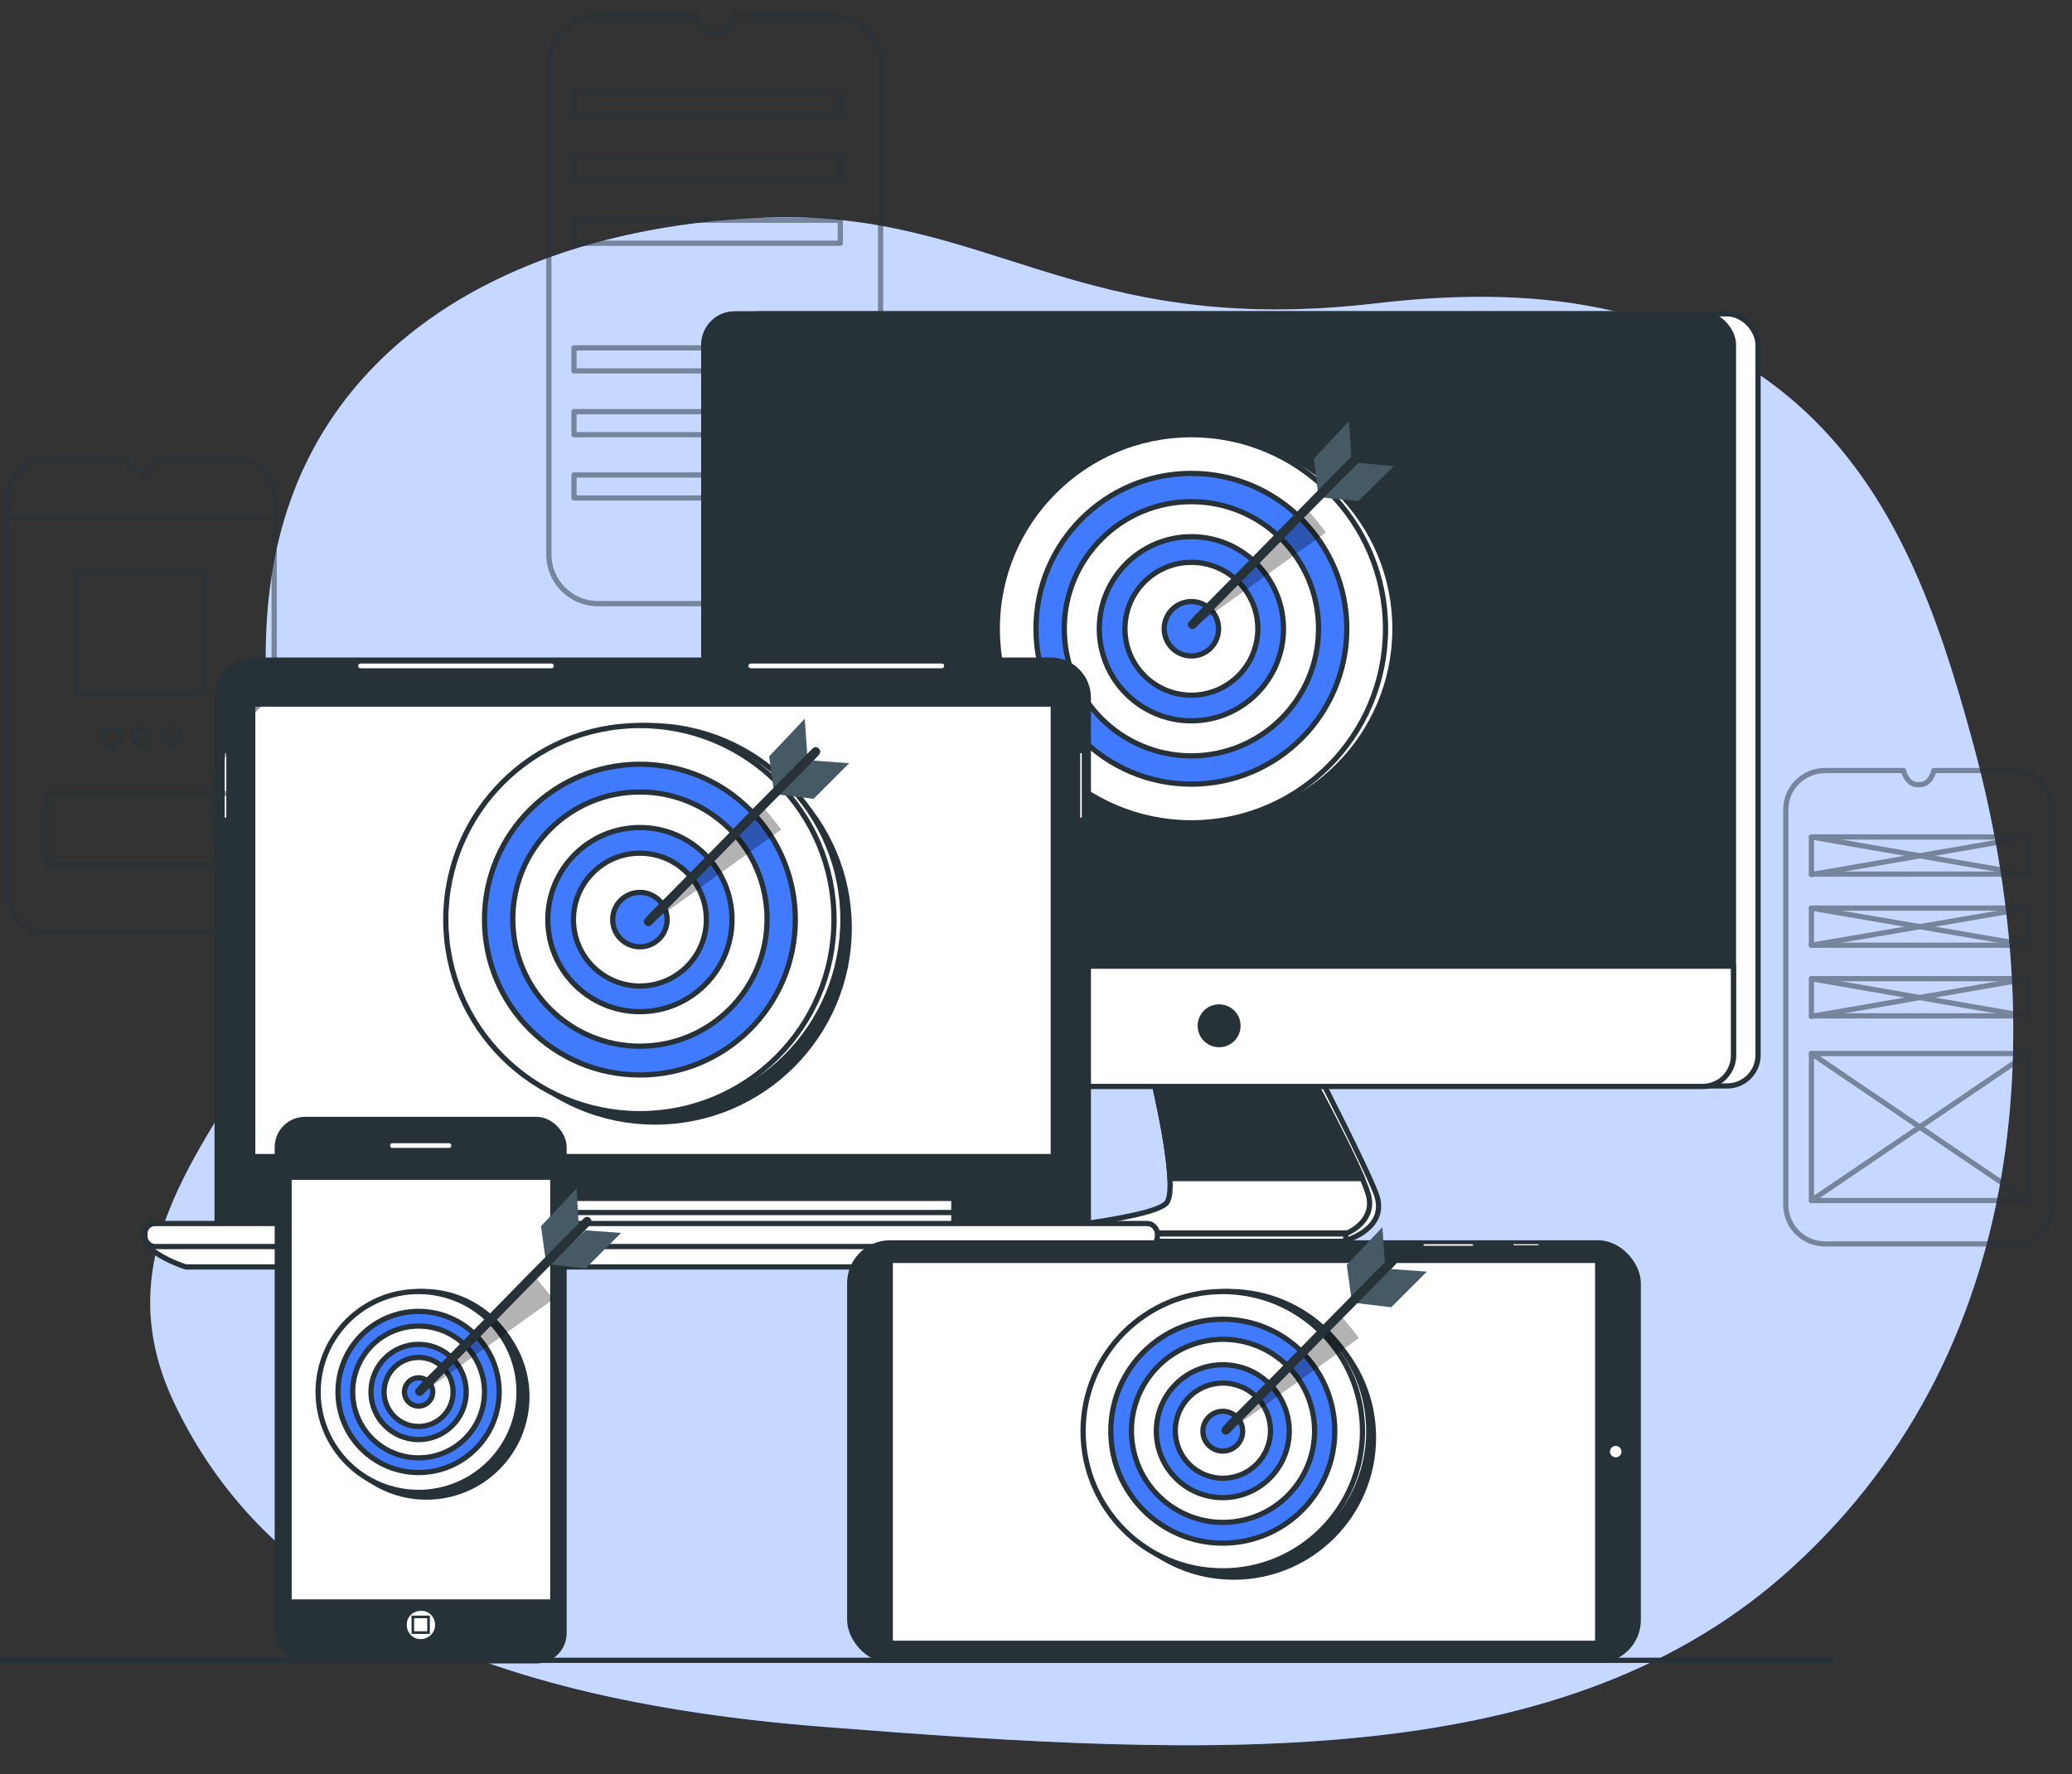<?xml version="1.0" encoding="UTF-8"?>
<svg id="Layer_1" xmlns="http://www.w3.org/2000/svg" width="396" height="339.2" version="1.1" viewBox="0 0 396 339.2">
  <rect x="0" y="0" width="396" height="339.2" fill="#333333" stroke="none"/>
  <!-- Generator: Adobe Illustrator 29.5.1, SVG Export Plug-In . SVG Version: 2.1.0 Build 141)  -->
  <defs>
    <style>
      .st0, .st1, .st2, .st3 {
        fill: #407bff;
      }

      .st0, .st4, .st5, .st6, .st7, .st8, .st9, .st10, .st11, .st12, .st13, .st14, .st15, .st16, .st2, .st3 {
        stroke: #263238;
      }

      .st0, .st4, .st5, .st7, .st10, .st11 {
        stroke-miterlimit: 10;
      }

      .st4, .st8, .st17, .st10, .st11, .st12, .st13, .st14, .st15, .st18 {
        fill: #fff;
      }

      .st19 {
        opacity: .3;
      }

      .st19, .st18 {
        isolation: isolate;
      }

      .st5, .st20, .st16 {
        fill: #263238;
      }

      .st6, .st7, .st9 {
        fill: none;
      }

      .st6, .st8, .st9, .st16 {
        stroke-linecap: round;
        stroke-linejoin: round;
      }

      .st6, .st21 {
        opacity: .5;
      }

      .st10 {
        stroke-width: .5px;
      }

      .st11 {
        stroke-width: .5px;
      }

      .st12 {
        stroke-miterlimit: 10;
        stroke-width: 1px;
      }

      .st13 {
        stroke-miterlimit: 10;
        stroke-width: 1px;
      }

      .st14 {
        stroke-miterlimit: 10;
        stroke-width: 1px;
      }

      .st15 {
        stroke-miterlimit: 10;
        stroke-width: 1px;
      }

      .st22 {
        fill: #455a64;
      }

      .st2 {
        stroke-miterlimit: 10;
        stroke-width: 1px;
      }

      .st3 {
        stroke-miterlimit: 10;
        stroke-width: 1px;
      }

      .st18 {
        opacity: .7;
      }
    </style>
  </defs>
  <g>
    <g id="freepik--background-simple--inject-2">
      <path class="st1" d="M382.9,222.4c4.1-27,1.2-54.8-6-81-6.4-23.5-14.6-47.6-33.5-64.2-22.9-20-51.5-22.6-80.5-19.2-57.4,6.7-73.8-17.9-116.3-16.4-42.5,1.5-79.8,19.4-91.7,55.9-11.9,36.5,6.7,74.6-2.2,96.2-8.9,21.6-34.3,43.2-19.4,74.5,14.9,31.3,47.7,55.9,123.8,61.9,76.1,6,142.4,9,185.6-30.6,23.4-21.4,35.8-48.4,40.2-77.1Z"/>
      <path class="st18" d="M382.9,222.4c4.1-27,1.2-54.8-6-81-6.4-23.5-14.6-47.6-33.5-64.2-22.9-20-51.5-22.6-80.5-19.2-57.4,6.7-73.8-17.9-116.3-16.4-42.5,1.5-79.8,19.4-91.7,55.9-11.9,36.5,6.7,74.6-2.2,96.2-8.9,21.6-34.3,43.2-19.4,74.5,14.9,31.3,47.7,55.9,123.8,61.9,76.1,6,142.4,9,185.6-30.6,23.4-21.4,35.8-48.4,40.2-77.1Z"/>
    </g>
    <g>
      <g id="freepik--Floor--inject-92">
        <line class="st7" x1="-7.2" y1="317.4" x2="350.2" y2="317.4"/>
      </g>
      <g id="freepik--device-4--inject-92">
        <path class="st8" d="M221.7,205.5s4.9,21,2.8,24.4c-2.8,4.5-32.4,7.2-32.4,7.2h65.2s8.2-2.3,5.7-8.9c-1.9-5.1-11-22.8-11-22.8h-30.3Z"/>
        <path class="st8" d="M220.2,205.5s5.2,21.2,2.8,24.4c-2.4,3.3-31,5.8-31,5.8h65.5s5.5-2.2,4-7.4-11-22.8-11-22.8h-30.3Z"/>
        <path class="st16" d="M250.5,205.5h-30.3s3.1,12.5,3.4,19.8h36.8c-3-7-9.9-19.8-9.9-19.8Z"/>
        <rect class="st8" x="192" y="235.9" width="65.2" height="1.4"/>
        <rect class="st8" x="139.2" y="60" width="196.8" height="147.6" rx="5.9" ry="5.9"/>
        <rect class="st16" x="134.5" y="60" width="196.8" height="147.6" rx="5.9" ry="5.9"/>
        <path class="st8" d="M134.5,184.7h196.8v17.1c0,3.2-2.6,5.9-5.9,5.9h-185.1c-3.2,0-5.9-2.6-5.9-5.9h0v-17.1h0Z"/>
        <path class="st16" d="M236.6,196.1c0-2-1.6-3.6-3.6-3.6s-3.6,1.6-3.6,3.6,1.6,3.6,3.6,3.6h0c2,0,3.6-1.6,3.6-3.6Z"/>
        <circle class="st5" cx="230.7" cy="121.8" r="37.1"/>
        <circle class="st4" cx="229.5" cy="120.2" r="37.1"/>
        <circle class="st4" cx="227.7" cy="120.2" r="37.1"/>
        <circle class="st0" cx="227.7" cy="120.2" r="29.7"/>
        <circle class="st12" cx="227.7" cy="120.2" r="24.3"/>
        <circle class="st0" cx="227.7" cy="120.2" r="17.6"/>
        <circle class="st4" cx="227.7" cy="120.2" r="12.7"/>
        <circle class="st0" cx="227.7" cy="120.2" r="5.2"/>
      </g>
      <g id="freepik--device-3--inject-92">
        <path class="st16" d="M48.8,126.2h152c4,0,7.2,3.2,7.2,7.2h0v100.8H41.5v-100.8c0-4,3.2-7.2,7.2-7.2Z"/>
        <rect class="st4" x="48.3" y="134.6" width="153" height="86.5"/>
        <rect class="st4" x="67.9" y="229.1" width="114.4" height="5.6"/>
        <rect class="st4" x="67.9" y="231.8" width="114.4" height="2.9"/>
        <path class="st4" d="M28,238s1.9,2.3,7.5,4.2h179.2s4.2-1,6.1-4l-192.7-.2Z"/>
        <rect class="st4" x="27.7" y="233.9" width="193.5" height="4.4" rx="1.9" ry="1.9"/>
        <circle class="st20" cx="124.7" cy="129.4" r="1.5"/>
        <path class="st11" d="M105.4,128h-36.5c-.4,0-.7-.3-.7-.7,0,0,0,0,0,0h0c0-.4.3-.7.7-.7,0,0,0,0,0,0h36.5c.4,0,.7.3.7.7,0,0,0,0,0,0h0c0,.4-.3.7-.7.7,0,0,0,0,0,0Z"/>
        <path class="st11" d="M180,128h-36.5c-.4,0-.7-.3-.7-.7h0c0-.4.3-.7.7-.7h36.5c.4,0,.7.3.7.7,0,0,0,0,0,0h0c0,.4-.3.7-.7.7,0,0,0,0,0,0Z"/>
        <path class="st11" d="M206.6,156.6h0c-.2,0-.4-.2-.4-.4v-12.1c0-.2.2-.4.4-.4,0,0,0,0,0,0h0c.2,0,.4.2.4.4v12.1c0,.2-.2.4-.4.4,0,0,0,0,0,0Z"/>
        <path class="st11" d="M43.1,156.6h0c-.2,0-.4-.2-.4-.4h0v-12.1c0-.2.2-.4.4-.4,0,0,0,0,0,0h0c.2,0,.4.2.4.4,0,0,0,0,0,0v12.1c0,.2-.2.4-.4.4h0Z"/>
        <circle class="st5" cx="125.2" cy="177.4" r="37.1"/>
        <circle class="st4" cx="124" cy="175.8" r="37.1"/>
        <circle class="st4" cx="122.3" cy="175.8" r="37.1"/>
        <circle class="st0" cx="122.3" cy="175.8" r="29.7"/>
        <circle class="st15" cx="122.3" cy="175.7" r="24.3"/>
        <circle class="st0" cx="122.3" cy="175.8" r="17.6"/>
        <circle class="st4" cx="122.3" cy="175.8" r="12.7"/>
        <circle class="st0" cx="122.3" cy="175.8" r="5.2"/>
      </g>
      <g id="freepik--device-2--inject-92">
        <rect class="st16" x="162.4" y="237.6" width="150.7" height="79.8" rx="7.7" ry="7.7"/>
        <rect class="st10" x="170.4" y="241.2" width="134.7" height="72.7"/>
        <path class="st17" d="M308.8,278.6c-.6,0-1.1-.5-1.1-1.1,0-.6.5-1.1,1.1-1.1s1.1.5,1.1,1.1c0,.6-.5,1.1-1.1,1.1Z"/>
        <rect class="st11" x="289" y="237.6" width="5.3" height=".7" rx=".3" ry=".3"/>
        <path class="st11" d="M272.2,238.4h9.2c.2,0,.4-.2.4-.4h0c0-.2-.2-.4-.4-.4,0,0,0,0,0,0h-9.2c-.2,0-.4.2-.4.4h0c0,.2.2.4.4.4,0,0,0,0,0,0Z"/>
        <circle class="st5" cx="235.8" cy="274.8" r="26.7"/>
        <circle class="st4" cx="234.9" cy="273.6" r="26.7"/>
        <circle class="st4" cx="233.7" cy="273.6" r="26.7"/>
        <circle class="st0" cx="233.7" cy="273.6" r="21.4"/>
        <circle class="st13" cx="233.7" cy="273.6" r="17.5" transform="translate(-41.1 41.3) rotate(-9.3)"/>
        <circle class="st3" cx="233.7" cy="273.6" r="12.7"/>
        <circle class="st14" cx="233.7" cy="273.6" r="9.1" transform="translate(-108.1 385.9) rotate(-67.7)"/>
        <circle class="st0" cx="233.7" cy="273.6" r="3.8"/>
      </g>
      <g id="freepik--device-1--inject-92">
        <rect class="st16" x="53" y="214" width="54.8" height="103.5" rx="5.3" ry="5.3"/>
        <rect class="st10" x="55.5" y="225.3" width="49.9" height="80.7"/>
        <path class="st11" d="M85.8,219.7h-10.8c-.4,0-.7-.3-.7-.7h0c0-.4.3-.7.7-.7h10.8c.4,0,.7.3.7.7h0c0,.4-.3.7-.7.7h0Z"/>
        <path class="st11" d="M83.4,310.6c0-1.6-1.3-3-3-2.9-1.6,0-3,1.3-2.9,3,0,1.6,1.3,2.9,2.9,2.9,1.6,0,3-1.3,3-2.9,0,0,0,0,0,0Z"/>
        <rect class="st11" x="78.9" y="309.1" width="3" height="3"/>
        <circle class="st5" cx="81.5" cy="267" r="19.2"/>
        <circle class="st4" cx="80.9" cy="266.1" r="19.2"/>
        <circle class="st4" cx="80" cy="266.1" r="19.2"/>
        <circle class="st2" cx="80" cy="266.1" r="15.4"/>
        <circle class="st4" cx="80" cy="266.1" r="12.6"/>
        <circle class="st0" cx="80" cy="266.1" r="9.1"/>
        <circle class="st4" cx="80" cy="266.1" r="6.6"/>
        <circle class="st0" cx="80" cy="266.1" r="2.7"/>
      </g>
    </g>
    <g id="freepik--Target--inject-85">
      <polygon class="st22" points="147.9 151.2 147 144.6 153.8 137.4 154.3 144.5 147.9 151.2"/>
      <polygon class="st22" points="162.3 145.9 155.5 145.4 148.7 151.9 155.5 152.7 162.3 145.9"/>
      <path class="st19" d="M123.9,176.8l25.4-18.2c-1-1.4-2.1-2.7-3.2-4l-21.8,21.1-.4,1.1Z"/>
      <path class="st20" d="M155.3,143.1l-3.2,3.2-7.7,7.8-9.2,9.4-8,8.1c-1.3,1.3-2.7,2.6-3.9,4h0c-.8.8.4,2,1.2,1.2l3.2-3.2,7.7-7.8,9.2-9.4,8-8.1c1.3-1.3,2.7-2.6,3.9-4h0c.8-.8-.4-2-1.2-1.2h0Z"/>
      <g id="freepik--Target--inject-851" data-name="freepik--Target--inject-85">
        <polygon class="st22" points="104.3 241 103.4 234.4 110.2 227.2 110.6 234.3 104.3 241"/>
        <polygon class="st22" points="118.7 235.7 111.9 235.2 105 241.7 111.9 242.5 118.7 235.7"/>
        <path class="st19" d="M80.3,266.6l25.4-18.2c-1-1.4-2.1-2.7-3.2-4l-21.8,21.1-.4,1.1Z"/>
        <path class="st20" d="M111.6,232.9l-3.2,3.2-7.7,7.8-9.2,9.4-8,8.1c-1.3,1.3-2.7,2.6-3.9,4h0c-.8.8.4,2,1.2,1.2l3.2-3.2,7.7-7.8,9.2-9.4,8-8.1c1.3-1.3,2.7-2.6,3.9-4h0c.8-.8-.4-2-1.2-1.2h0Z"/>
      </g>
      <g id="freepik--Target--inject-852" data-name="freepik--Target--inject-85">
        <polygon class="st22" points="258.3 248.4 257.4 241.8 264.2 234.6 264.7 241.7 258.3 248.4"/>
        <polygon class="st22" points="272.7 243.1 265.9 242.6 259.1 249.1 265.9 249.9 272.7 243.1"/>
        <path class="st19" d="M234.3,274l25.4-18.2c-1-1.4-2.1-2.7-3.2-4l-21.8,21.1-.4,1.1Z"/>
        <path class="st20" d="M265.7,240.3l-3.2,3.2-7.7,7.8-9.2,9.4-8,8.1c-1.3,1.3-2.7,2.6-3.9,4h0c-.8.8.4,2,1.2,1.2l3.2-3.2,7.7-7.8,9.2-9.4,8-8.1c1.3-1.3,2.7-2.6,3.9-4h0c.8-.8-.4-2-1.2-1.2h0Z"/>
      </g>
      <g id="freepik--Target--inject-853" data-name="freepik--Target--inject-85">
        <polygon class="st22" points="251.9 94.3 251.1 87.7 257.8 80.5 258.3 87.7 251.9 94.3"/>
        <polygon class="st22" points="266.4 89.1 259.6 88.5 252.7 95.1 259.6 95.8 266.4 89.1"/>
        <path class="st19" d="M228,120l25.4-18.2c-1-1.4-2.1-2.7-3.2-4l-21.8,21.1-.4,1.1Z"/>
        <path class="st20" d="M259.3,86.3l-3.2,3.2-7.7,7.8-9.2,9.4-8,8.1c-1.3,1.3-2.7,2.6-3.9,4h0c-.8.8.4,2,1.2,1.2l3.2-3.2,7.7-7.8,9.2-9.4,8-8.1c1.3-1.3,2.7-2.6,3.9-4h0c.8-.8-.4-2-1.2-1.2h0Z"/>
      </g>
    </g>
  </g>
  <g id="freepik--Graphics--inject-2" class="st21">
    <path class="st9" d="M392.2,154.8v75.5c0,4.2-3.4,7.5-7.5,7.5h-35.9c-4.2,0-7.5-3.4-7.5-7.5h0v-75.5c0-4.2,3.4-7.5,7.5-7.5h15c.4,1.7,1.5,2.7,2.6,2.7h.6c1.1,0,2.2-1,2.6-2.7h0c0,0,15,0,15,0,4.2,0,7.6,3.3,7.6,7.5q0,0,0,0Z"/>
    <rect class="st9" x="346.2" y="201.4" width="41.4" height="28.1"/>
    <line class="st9" x1="346.2" y1="229.5" x2="387.6" y2="201.4"/>
    <line class="st9" x1="387.6" y1="229.5" x2="346.2" y2="201.4"/>
    <rect class="st9" x="346.2" y="187.1" width="41.4" height="7.1"/>
    <line class="st9" x1="346.2" y1="194.3" x2="387.6" y2="187.1"/>
    <line class="st9" x1="387.6" y1="194.3" x2="346.2" y2="187.1"/>
    <rect class="st9" x="346.2" y="173.6" width="41.4" height="7.1"/>
    <line class="st9" x1="346.2" y1="180.7" x2="387.6" y2="173.6"/>
    <line class="st9" x1="387.6" y1="180.7" x2="346.2" y2="173.6"/>
    <rect class="st9" x="346.2" y="160" width="41.4" height="7.1"/>
    <line class="st9" x1="346.2" y1="167.2" x2="387.6" y2="160"/>
    <line class="st9" x1="387.6" y1="167.2" x2="346.2" y2="160"/>
    <path class="st9" d="M41.7,163c-.7-2.3-1-4.8-1.2-7.3-.4-9.4,4.6-17.9,11.9-23.4v-37.1c0-4.2-3.4-7.5-7.5-7.5h-15c-.4,1.7-1.5,2.7-2.6,2.7h-.7c-1.1,0-2.2-1-2.6-2.7h0c0,0-15,0-15,0-4.1,0-7.5,3.4-7.5,7.5v75.5c0,4.2,3.4,7.5,7.5,7.5h32.6c0-.4,0-.8,0-1.2-.2-3.4.4-6.7,1.5-9.8-.5-1.4-1-2.8-1.3-4.3Z"/>
    <rect class="st9" x="14.5" y="109.5" width="24.9" height="23.1"/>
    <rect class="st9" x="9" y="151.7" width="36" height="13.4"/>
    <path class="st9" d="M23,140.8c0,1-.8,1.7-1.7,1.7s-1.7-.8-1.7-1.7.8-1.7,1.7-1.7,1.7.8,1.7,1.7Z"/>
    <path class="st9" d="M28.7,140.8c0,1-.8,1.7-1.7,1.7s-1.7-.8-1.7-1.7.8-1.7,1.7-1.7,1.7.8,1.7,1.7Z"/>
    <circle class="st9" cx="32.6" cy="140.8" r="1.7"/>
    <line class="st9" x1="1.8" y1="99" x2="52" y2="99"/>
  </g>
  <path class="st6" d="M168.3,12.3v93.7c0,5.2-4.2,9.4-9.4,9.4h-44.6c-5.2,0-9.4-4.2-9.4-9.4h0V12.3c0-5.2,4.3-9.4,9.4-9.4h18.7c.5,2.1,1.8,3.4,3.2,3.4h.8c1.4,0,2.7-1.3,3.2-3.3h0c0,0,18.7,0,18.7,0,5.2,0,9.4,4.1,9.5,9.4,0,0,0,0,0,0Z"/>
  <rect class="st6" x="109.7" y="17.8" width="50.9" height="4.4"/>
  <rect class="st6" x="109.7" y="30" width="50.9" height="4.4"/>
  <rect class="st6" x="109.7" y="42.1" width="50.9" height="4.4"/>
  <rect class="st6" x="109.7" y="66.5" width="50.9" height="4.4"/>
  <rect class="st6" x="109.7" y="78.7" width="50.9" height="4.4"/>
  <rect class="st6" x="109.7" y="90.8" width="50.9" height="4.4"/>
</svg>
